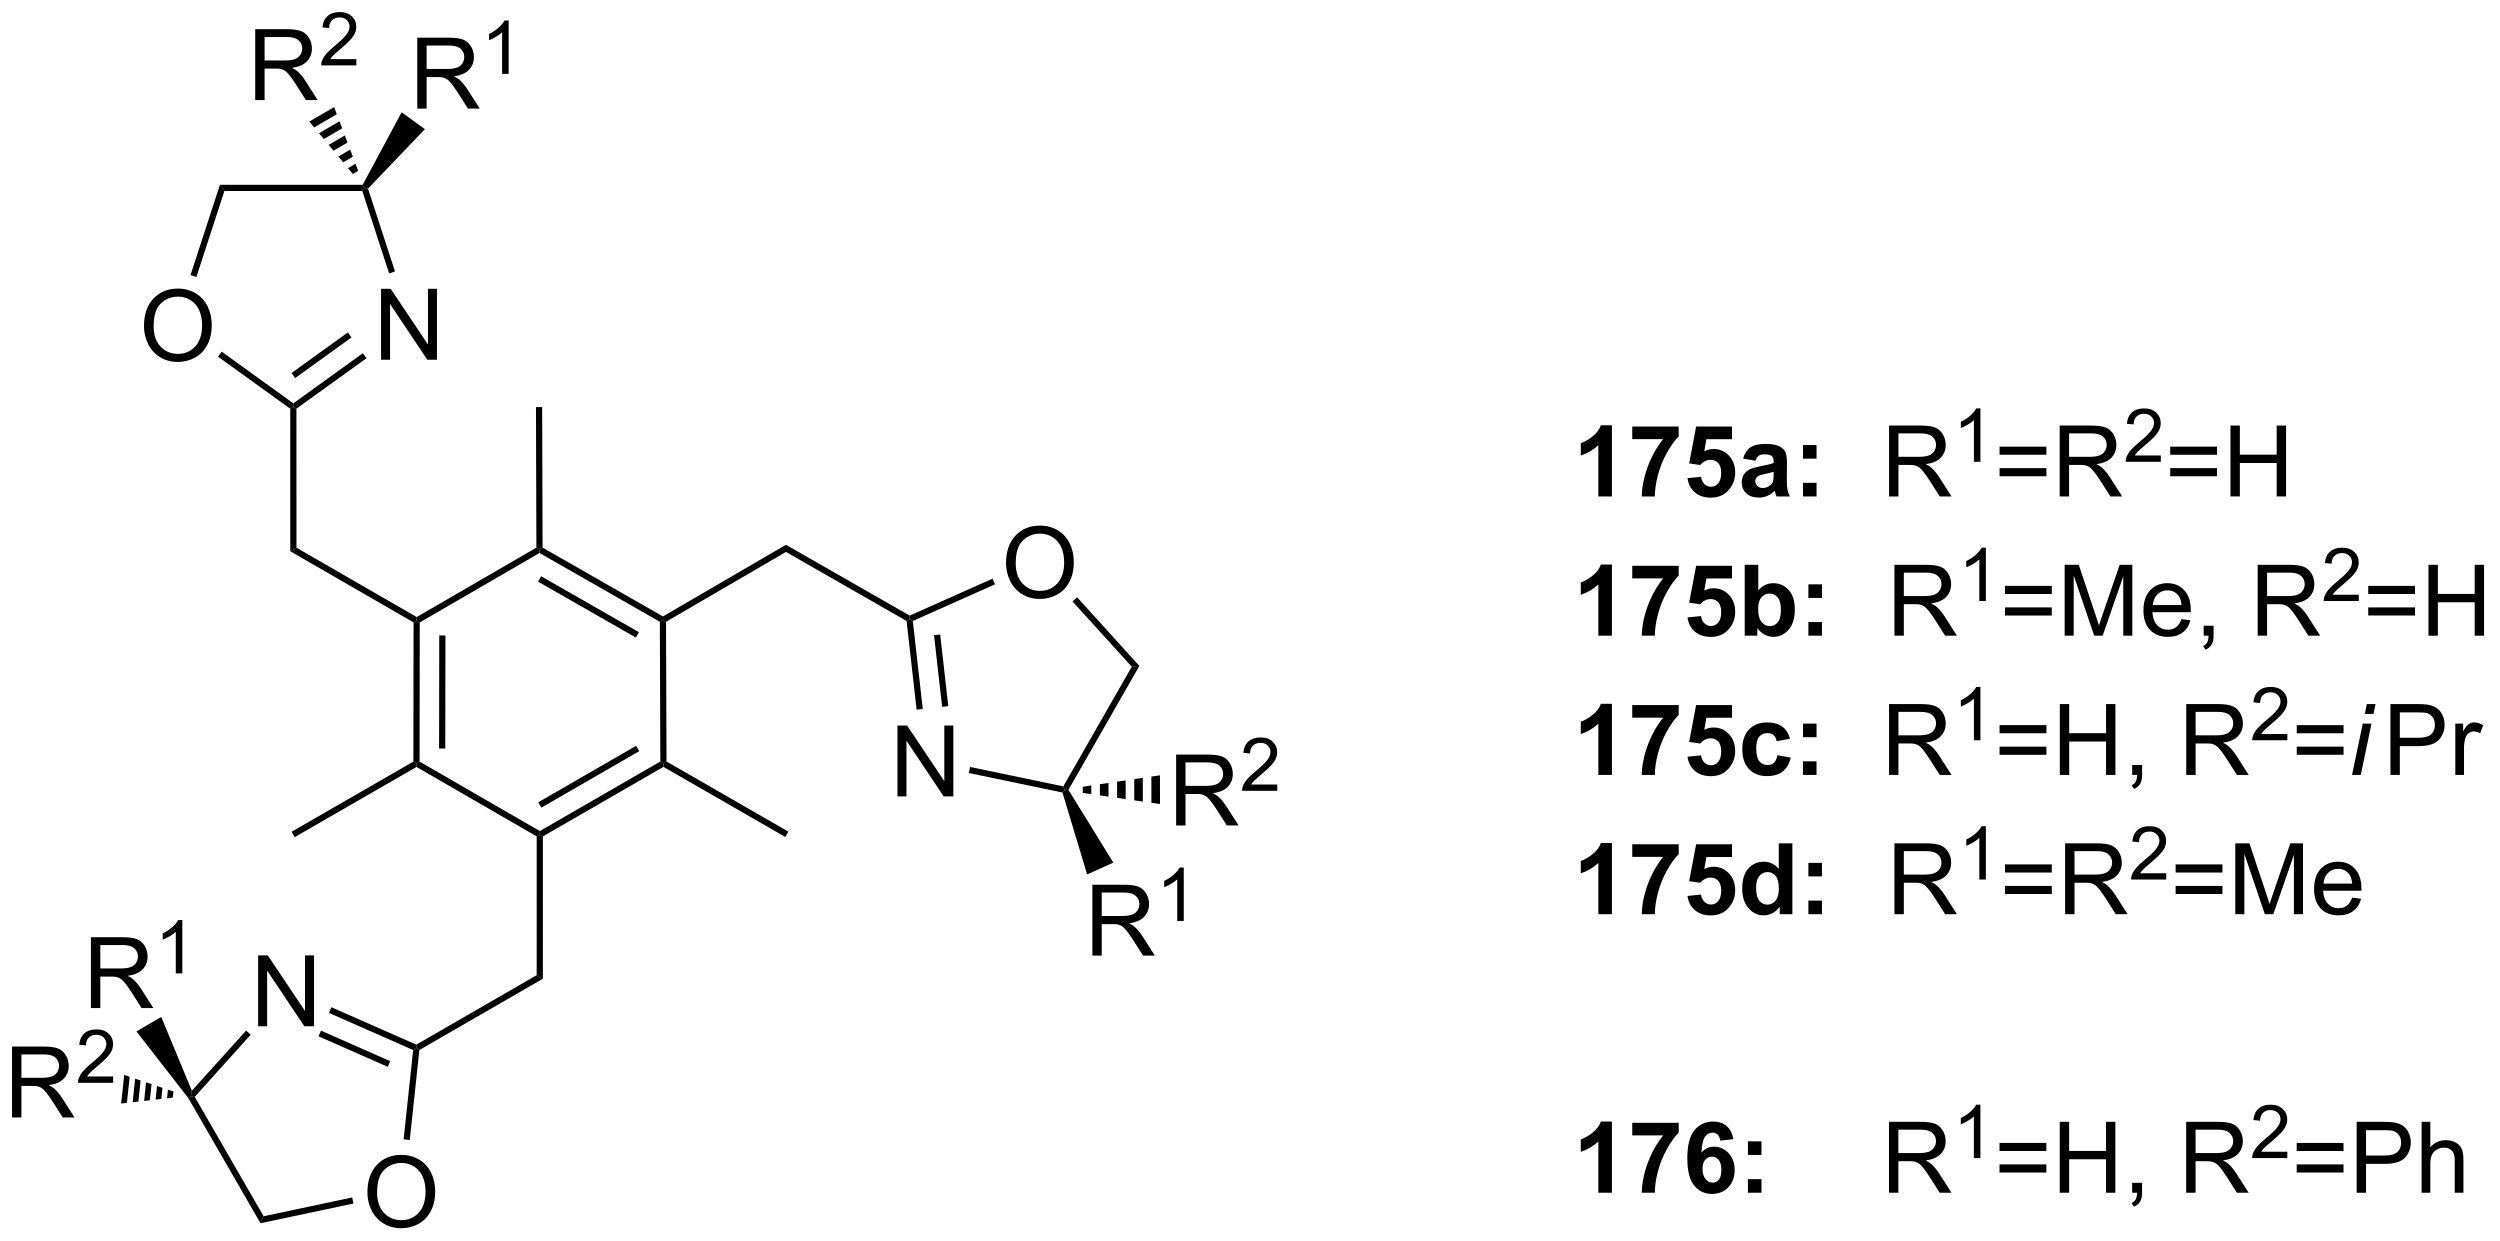 <?xml version="1.0" encoding="UTF-8"?>
<!DOCTYPE svg PUBLIC '-//W3C//DTD SVG 1.0//EN'
          'http://www.w3.org/TR/2001/REC-SVG-20010904/DTD/svg10.dtd'>
<svg stroke-dasharray="none" shape-rendering="auto" xmlns="http://www.w3.org/2000/svg" font-family="'Dialog'" text-rendering="auto" width="554" fill-opacity="1" color-interpolation="auto" color-rendering="auto" preserveAspectRatio="xMidYMid meet" font-size="12px" viewBox="0 0 554 275" fill="black" xmlns:xlink="http://www.w3.org/1999/xlink" stroke="black" image-rendering="auto" stroke-miterlimit="10" stroke-linecap="square" stroke-linejoin="miter" font-style="normal" stroke-width="1" height="275" stroke-dashoffset="0" font-weight="normal" stroke-opacity="1"
><!--Generated by the Batik Graphics2D SVG Generator--><defs id="genericDefs"
  /><g
  ><defs id="defs1"
    ><clipPath clipPathUnits="userSpaceOnUse" id="clipPath1"
      ><path d="M2.201 2.81 L209.622 2.81 L209.622 105.873 L2.201 105.873 L2.201 2.81 Z"
      /></clipPath
      ><clipPath clipPathUnits="userSpaceOnUse" id="clipPath2"
      ><path d="M20.495 20.823 L20.495 121.02 L222.149 121.02 L222.149 20.823 Z"
      /></clipPath
    ></defs
    ><g transform="scale(2.667,2.667) translate(-2.201,-2.81) matrix(1.029,0,0,1.029,-18.88,-18.608)"
    ><path d="M51.257 49.863 L51.257 44.137 L52.036 44.137 L55.044 48.632 L55.044 44.137 L55.77 44.137 L55.77 49.863 L54.992 49.863 L51.984 45.363 L51.984 49.863 L51.257 49.863 Z" stroke="none" clip-path="url(#clipPath2)"
    /></g
    ><g transform="matrix(2.743,0,0,2.743,-56.218,-57.115)"
    ><path d="M32.127 47.174 Q32.127 45.747 32.892 44.943 Q33.658 44.135 34.869 44.135 Q35.661 44.135 36.296 44.515 Q36.934 44.893 37.267 45.57 Q37.603 46.247 37.603 47.106 Q37.603 47.979 37.252 48.666 Q36.9 49.354 36.254 49.708 Q35.611 50.062 34.864 50.062 Q34.056 50.062 33.419 49.672 Q32.783 49.278 32.455 48.604 Q32.127 47.927 32.127 47.174 ZM32.908 47.185 Q32.908 48.221 33.463 48.818 Q34.02 49.411 34.861 49.411 Q35.715 49.411 36.267 48.81 Q36.822 48.208 36.822 47.104 Q36.822 46.403 36.585 45.883 Q36.348 45.362 35.892 45.075 Q35.439 44.786 34.872 44.786 Q34.067 44.786 33.486 45.341 Q32.908 45.893 32.908 47.185 Z" stroke="none" clip-path="url(#clipPath2)"
    /></g
    ><g transform="matrix(2.743,0,0,2.743,-56.218,-57.115)"
    ><path d="M92.999 85.161 L92.999 79.435 L93.778 79.435 L96.785 83.93 L96.785 79.435 L97.512 79.435 L97.512 85.161 L96.733 85.161 L93.725 80.661 L93.725 85.161 L92.999 85.161 Z" stroke="none" clip-path="url(#clipPath2)"
    /></g
    ><g transform="matrix(2.743,0,0,2.743,-56.218,-57.115)"
    ><path d="M101.771 66.322 Q101.771 64.895 102.536 64.091 Q103.302 63.283 104.513 63.283 Q105.305 63.283 105.94 63.663 Q106.578 64.041 106.911 64.718 Q107.247 65.395 107.247 66.254 Q107.247 67.127 106.896 67.814 Q106.544 68.502 105.898 68.856 Q105.255 69.21 104.508 69.21 Q103.701 69.21 103.062 68.82 Q102.427 68.426 102.099 67.752 Q101.771 67.075 101.771 66.322 ZM102.552 66.333 Q102.552 67.369 103.107 67.966 Q103.664 68.559 104.505 68.559 Q105.359 68.559 105.911 67.958 Q106.466 67.356 106.466 66.252 Q106.466 65.551 106.229 65.031 Q105.992 64.51 105.536 64.223 Q105.083 63.934 104.516 63.934 Q103.711 63.934 103.13 64.489 Q102.552 65.041 102.552 66.333 Z" stroke="none" clip-path="url(#clipPath2)"
    /></g
    ><g transform="matrix(2.743,0,0,2.743,-56.218,-57.115)"
    ><path d="M41.35 103.732 L41.35 98.005 L42.128 98.005 L45.136 102.5 L45.136 98.005 L45.863 98.005 L45.863 103.732 L45.084 103.732 L42.076 99.232 L42.076 103.732 L41.35 103.732 Z" stroke="none" clip-path="url(#clipPath2)"
    /></g
    ><g transform="matrix(2.743,0,0,2.743,-56.218,-57.115)"
    ><path d="M50.178 117.16 Q50.178 115.733 50.944 114.928 Q51.71 114.121 52.921 114.121 Q53.712 114.121 54.348 114.501 Q54.986 114.879 55.319 115.556 Q55.655 116.233 55.655 117.092 Q55.655 117.965 55.303 118.652 Q54.952 119.34 54.306 119.694 Q53.663 120.048 52.915 120.048 Q52.108 120.048 51.47 119.657 Q50.835 119.264 50.507 118.59 Q50.178 117.912 50.178 117.16 ZM50.96 117.17 Q50.96 118.207 51.514 118.803 Q52.072 119.397 52.913 119.397 Q53.767 119.397 54.319 118.795 Q54.874 118.194 54.874 117.09 Q54.874 116.389 54.637 115.868 Q54.4 115.347 53.944 115.061 Q53.491 114.772 52.923 114.772 Q52.118 114.772 51.538 115.327 Q50.96 115.879 50.96 117.17 Z" stroke="none" clip-path="url(#clipPath2)"
    /></g
    ><g transform="matrix(2.743,0,0,2.743,-56.218,-57.115)"
    ><path d="M54.204 29.594 L54.204 23.867 L56.743 23.867 Q57.509 23.867 57.907 24.021 Q58.306 24.174 58.543 24.565 Q58.782 24.956 58.782 25.43 Q58.782 26.039 58.387 26.458 Q57.993 26.875 57.168 26.987 Q57.47 27.133 57.626 27.273 Q57.957 27.578 58.254 28.034 L59.251 29.594 L58.298 29.594 L57.54 28.401 Q57.207 27.886 56.991 27.612 Q56.777 27.339 56.608 27.229 Q56.439 27.12 56.262 27.078 Q56.134 27.049 55.84 27.049 L54.962 27.049 L54.962 29.594 L54.204 29.594 ZM54.962 26.393 L56.59 26.393 Q57.111 26.393 57.402 26.287 Q57.697 26.18 57.848 25.943 Q58.001 25.706 58.001 25.43 Q58.001 25.023 57.704 24.763 Q57.41 24.5 56.775 24.5 L54.962 24.5 L54.962 26.393 Z" stroke="none" clip-path="url(#clipPath2)"
    /></g
    ><g transform="matrix(2.743,0,0,2.743,-56.218,-57.115)"
    ><path d="M61.588 26.794 L61.06 26.794 L61.06 23.433 Q60.869 23.614 60.56 23.796 Q60.252 23.977 60.006 24.069 L60.006 23.559 Q60.447 23.35 60.777 23.055 Q61.109 22.759 61.248 22.481 L61.588 22.481 L61.588 26.794 Z" stroke="none" clip-path="url(#clipPath2)"
    /></g
    ><g transform="matrix(2.743,0,0,2.743,-56.218,-57.115)"
    ><path d="M41.114 28.907 L41.114 23.181 L43.654 23.181 Q44.419 23.181 44.818 23.334 Q45.216 23.488 45.453 23.879 Q45.693 24.269 45.693 24.743 Q45.693 25.353 45.297 25.772 Q44.904 26.189 44.078 26.301 Q44.38 26.447 44.536 26.587 Q44.867 26.892 45.164 27.348 L46.161 28.907 L45.208 28.907 L44.45 27.715 Q44.117 27.199 43.901 26.926 Q43.687 26.652 43.518 26.543 Q43.349 26.433 43.172 26.392 Q43.044 26.363 42.75 26.363 L41.872 26.363 L41.872 28.907 L41.114 28.907 ZM41.872 25.707 L43.5 25.707 Q44.021 25.707 44.312 25.6 Q44.607 25.493 44.758 25.256 Q44.911 25.019 44.911 24.743 Q44.911 24.337 44.614 24.077 Q44.32 23.814 43.685 23.814 L41.872 23.814 L41.872 25.707 Z" stroke="none" clip-path="url(#clipPath2)"
    /></g
    ><g transform="matrix(2.743,0,0,2.743,-56.218,-57.115)"
    ><path d="M49.283 25.6 L49.283 26.107 L46.443 26.107 Q46.437 25.916 46.506 25.74 Q46.613 25.451 46.851 25.17 Q47.092 24.889 47.543 24.52 Q48.242 23.945 48.488 23.609 Q48.734 23.273 48.734 22.975 Q48.734 22.662 48.51 22.447 Q48.287 22.23 47.926 22.23 Q47.545 22.23 47.316 22.459 Q47.088 22.688 47.086 23.092 L46.543 23.037 Q46.599 22.43 46.963 22.113 Q47.326 21.795 47.937 21.795 Q48.556 21.795 48.916 22.139 Q49.277 22.48 49.277 22.986 Q49.277 23.244 49.172 23.494 Q49.066 23.742 48.82 24.018 Q48.576 24.293 48.008 24.773 Q47.533 25.172 47.398 25.314 Q47.264 25.457 47.176 25.6 L49.283 25.6 Z" stroke="none" clip-path="url(#clipPath2)"
    /></g
    ><g transform="matrix(2.743,0,0,2.743,-56.218,-57.115)"
    ><path d="M108.745 98.022 L108.745 92.296 L111.284 92.296 Q112.049 92.296 112.448 92.449 Q112.846 92.603 113.083 92.994 Q113.323 93.384 113.323 93.858 Q113.323 94.468 112.927 94.887 Q112.534 95.304 111.708 95.415 Q112.01 95.561 112.167 95.702 Q112.497 96.007 112.794 96.462 L113.792 98.022 L112.838 98.022 L112.081 96.83 Q111.747 96.314 111.531 96.04 Q111.318 95.767 111.148 95.658 Q110.979 95.548 110.802 95.507 Q110.674 95.478 110.38 95.478 L109.502 95.478 L109.502 98.022 L108.745 98.022 ZM109.502 94.822 L111.13 94.822 Q111.651 94.822 111.943 94.715 Q112.237 94.608 112.388 94.371 Q112.542 94.134 112.542 93.858 Q112.542 93.452 112.245 93.192 Q111.95 92.929 111.315 92.929 L109.502 92.929 L109.502 94.822 Z" stroke="none" clip-path="url(#clipPath2)"
    /></g
    ><g transform="matrix(2.743,0,0,2.743,-56.218,-57.115)"
    ><path d="M116.128 95.222 L115.601 95.222 L115.601 91.861 Q115.409 92.043 115.101 92.224 Q114.792 92.406 114.546 92.498 L114.546 91.988 Q114.987 91.779 115.318 91.484 Q115.65 91.187 115.788 90.91 L116.128 90.91 L116.128 95.222 Z" stroke="none" clip-path="url(#clipPath2)"
    /></g
    ><g transform="matrix(2.743,0,0,2.743,-56.218,-57.115)"
    ><path d="M21.468 111.097 L21.468 105.37 L24.007 105.37 Q24.772 105.37 25.171 105.524 Q25.569 105.677 25.806 106.068 Q26.046 106.459 26.046 106.933 Q26.046 107.542 25.65 107.961 Q25.257 108.378 24.431 108.49 Q24.733 108.636 24.89 108.776 Q25.22 109.081 25.517 109.537 L26.515 111.097 L25.561 111.097 L24.803 109.904 Q24.47 109.388 24.254 109.115 Q24.041 108.841 23.871 108.732 Q23.702 108.623 23.525 108.581 Q23.397 108.552 23.103 108.552 L22.225 108.552 L22.225 111.097 L21.468 111.097 ZM22.225 107.896 L23.853 107.896 Q24.374 107.896 24.666 107.789 Q24.96 107.683 25.111 107.446 Q25.265 107.209 25.265 106.933 Q25.265 106.526 24.968 106.266 Q24.673 106.003 24.038 106.003 L22.225 106.003 L22.225 107.896 Z" stroke="none" clip-path="url(#clipPath2)"
    /></g
    ><g transform="matrix(2.743,0,0,2.743,-56.218,-57.115)"
    ><path d="M29.636 107.789 L29.636 108.297 L26.796 108.297 Q26.791 108.105 26.859 107.93 Q26.966 107.64 27.204 107.359 Q27.445 107.078 27.896 106.709 Q28.595 106.135 28.841 105.799 Q29.087 105.463 29.087 105.164 Q29.087 104.851 28.863 104.636 Q28.64 104.42 28.279 104.42 Q27.898 104.42 27.669 104.648 Q27.441 104.877 27.439 105.281 L26.896 105.226 Q26.953 104.619 27.316 104.303 Q27.679 103.984 28.291 103.984 Q28.91 103.984 29.269 104.328 Q29.63 104.67 29.63 105.176 Q29.63 105.433 29.525 105.683 Q29.419 105.931 29.173 106.207 Q28.929 106.482 28.361 106.963 Q27.886 107.361 27.751 107.504 Q27.617 107.646 27.529 107.789 L29.636 107.789 Z" stroke="none" clip-path="url(#clipPath2)"
    /></g
    ><g transform="matrix(2.743,0,0,2.743,-56.218,-57.115)"
    ><path d="M115.512 87.51 L115.512 81.784 L118.051 81.784 Q118.817 81.784 119.215 81.937 Q119.614 82.091 119.85 82.482 Q120.09 82.872 120.09 83.346 Q120.09 83.956 119.694 84.375 Q119.301 84.791 118.475 84.903 Q118.778 85.049 118.934 85.19 Q119.264 85.495 119.561 85.95 L120.559 87.51 L119.606 87.51 L118.848 86.318 Q118.514 85.802 118.298 85.528 Q118.085 85.255 117.916 85.146 Q117.746 85.036 117.569 84.995 Q117.442 84.966 117.147 84.966 L116.27 84.966 L116.27 87.51 L115.512 87.51 ZM116.27 84.31 L117.897 84.31 Q118.418 84.31 118.71 84.203 Q119.004 84.096 119.155 83.859 Q119.309 83.622 119.309 83.346 Q119.309 82.94 119.012 82.68 Q118.718 82.416 118.082 82.416 L116.27 82.416 L116.27 84.31 Z" stroke="none" clip-path="url(#clipPath2)"
    /></g
    ><g transform="matrix(2.743,0,0,2.743,-56.218,-57.115)"
    ><path d="M123.681 84.203 L123.681 84.71 L120.841 84.71 Q120.835 84.519 120.903 84.343 Q121.011 84.054 121.249 83.773 Q121.489 83.492 121.94 83.122 Q122.64 82.548 122.886 82.212 Q123.132 81.876 123.132 81.578 Q123.132 81.265 122.907 81.05 Q122.684 80.833 122.323 80.833 Q121.942 80.833 121.714 81.062 Q121.485 81.29 121.483 81.695 L120.94 81.64 Q120.997 81.033 121.36 80.716 Q121.724 80.398 122.335 80.398 Q122.954 80.398 123.313 80.742 Q123.675 81.083 123.675 81.589 Q123.675 81.847 123.569 82.097 Q123.464 82.345 123.218 82.621 Q122.974 82.896 122.405 83.376 Q121.931 83.775 121.796 83.917 Q121.661 84.06 121.573 84.203 L123.681 84.203 Z" stroke="none" clip-path="url(#clipPath2)"
    /></g
    ><g transform="matrix(2.743,0,0,2.743,-56.218,-57.115)"
    ><path d="M27.84 102.263 L27.84 96.536 L30.379 96.536 Q31.145 96.536 31.543 96.69 Q31.942 96.843 32.179 97.234 Q32.418 97.625 32.418 98.099 Q32.418 98.708 32.023 99.127 Q31.629 99.544 30.804 99.656 Q31.106 99.802 31.262 99.942 Q31.593 100.247 31.89 100.703 L32.887 102.263 L31.934 102.263 L31.176 101.07 Q30.843 100.554 30.627 100.281 Q30.413 100.007 30.244 99.898 Q30.075 99.789 29.898 99.747 Q29.77 99.718 29.476 99.718 L28.598 99.718 L28.598 102.263 L27.84 102.263 ZM28.598 99.062 L30.226 99.062 Q30.747 99.062 31.038 98.955 Q31.332 98.849 31.483 98.612 Q31.637 98.375 31.637 98.099 Q31.637 97.692 31.34 97.432 Q31.046 97.169 30.41 97.169 L28.598 97.169 L28.598 99.062 Z" stroke="none" clip-path="url(#clipPath2)"
    /></g
    ><g transform="matrix(2.743,0,0,2.743,-56.218,-57.115)"
    ><path d="M35.224 99.463 L34.696 99.463 L34.696 96.101 Q34.505 96.283 34.196 96.465 Q33.888 96.646 33.642 96.738 L33.642 96.228 Q34.083 96.019 34.413 95.724 Q34.745 95.427 34.884 95.15 L35.224 95.15 L35.224 99.463 Z" stroke="none" clip-path="url(#clipPath2)"
    /></g
    ><g transform="matrix(2.743,0,0,2.743,-56.218,-57.115)"
    ><path d="M150.718 60.928 L149.622 60.928 L149.622 56.79 Q149.02 57.353 148.202 57.623 L148.202 56.626 Q148.632 56.486 149.135 56.095 Q149.64 55.702 149.827 55.178 L150.718 55.178 L150.718 60.928 ZM152.36 56.298 L152.36 55.28 L156.113 55.28 L156.113 56.077 Q155.649 56.532 155.167 57.389 Q154.688 58.243 154.435 59.207 Q154.183 60.17 154.188 60.928 L153.128 60.928 Q153.157 59.741 153.618 58.506 Q154.081 57.272 154.855 56.298 L152.36 56.298 ZM156.825 59.454 L157.918 59.342 Q157.965 59.712 158.195 59.931 Q158.426 60.147 158.726 60.147 Q159.07 60.147 159.306 59.868 Q159.546 59.587 159.546 59.025 Q159.546 58.498 159.309 58.236 Q159.075 57.97 158.695 57.97 Q158.223 57.97 157.848 58.389 L156.958 58.259 L157.52 55.28 L160.421 55.28 L160.421 56.306 L158.351 56.306 L158.179 57.28 Q158.546 57.095 158.929 57.095 Q159.661 57.095 160.168 57.626 Q160.676 58.157 160.676 59.006 Q160.676 59.712 160.265 60.267 Q159.708 61.027 158.715 61.027 Q157.921 61.027 157.421 60.6 Q156.921 60.173 156.825 59.454 ZM162.313 58.045 L161.316 57.866 Q161.485 57.264 161.894 56.975 Q162.305 56.686 163.113 56.686 Q163.847 56.686 164.206 56.861 Q164.566 57.032 164.711 57.301 Q164.86 57.569 164.86 58.282 L164.847 59.564 Q164.847 60.111 164.899 60.371 Q164.954 60.631 165.097 60.928 L164.011 60.928 Q163.969 60.819 163.907 60.603 Q163.878 60.506 163.868 60.475 Q163.586 60.748 163.266 60.886 Q162.946 61.022 162.581 61.022 Q161.941 61.022 161.571 60.676 Q161.204 60.327 161.204 59.795 Q161.204 59.444 161.37 59.168 Q161.54 58.892 161.842 58.746 Q162.144 58.6 162.714 58.491 Q163.485 58.345 163.782 58.22 L163.782 58.111 Q163.782 57.795 163.625 57.66 Q163.469 57.525 163.034 57.525 Q162.743 57.525 162.579 57.642 Q162.415 57.756 162.313 58.045 ZM163.782 58.936 Q163.571 59.006 163.113 59.105 Q162.657 59.202 162.516 59.295 Q162.3 59.446 162.3 59.681 Q162.3 59.913 162.472 60.082 Q162.644 60.248 162.909 60.248 Q163.206 60.248 163.477 60.053 Q163.675 59.905 163.738 59.689 Q163.782 59.548 163.782 59.155 L163.782 58.936 ZM166.153 57.876 L166.153 56.78 L167.249 56.78 L167.249 57.876 L166.153 57.876 ZM166.153 60.928 L166.153 59.829 L167.249 59.829 L167.249 60.928 L166.153 60.928 Z" stroke="none" clip-path="url(#clipPath2)"
    /></g
    ><g transform="matrix(2.743,0,0,2.743,-56.218,-57.115)"
    ><path d="M173.106 60.928 L173.106 55.202 L175.645 55.202 Q176.411 55.202 176.809 55.355 Q177.208 55.509 177.445 55.9 Q177.684 56.29 177.684 56.764 Q177.684 57.373 177.288 57.793 Q176.895 58.209 176.07 58.321 Q176.372 58.467 176.528 58.608 Q176.859 58.913 177.155 59.368 L178.153 60.928 L177.2 60.928 L176.442 59.736 Q176.109 59.22 175.893 58.946 Q175.679 58.673 175.51 58.564 Q175.34 58.454 175.163 58.413 Q175.036 58.384 174.741 58.384 L173.864 58.384 L173.864 60.928 L173.106 60.928 ZM173.864 57.728 L175.491 57.728 Q176.012 57.728 176.304 57.621 Q176.598 57.514 176.749 57.277 Q176.903 57.04 176.903 56.764 Q176.903 56.358 176.606 56.097 Q176.312 55.834 175.676 55.834 L173.864 55.834 L173.864 57.728 Z" stroke="none" clip-path="url(#clipPath2)"
    /></g
    ><g transform="matrix(2.743,0,0,2.743,-56.218,-57.115)"
    ><path d="M180.489 58.128 L179.962 58.128 L179.962 54.767 Q179.771 54.949 179.462 55.13 Q179.154 55.312 178.907 55.404 L178.907 54.894 Q179.349 54.685 179.679 54.39 Q180.011 54.093 180.15 53.816 L180.489 53.816 L180.489 58.128 Z" stroke="none" clip-path="url(#clipPath2)"
    /></g
    ><g transform="matrix(2.743,0,0,2.743,-56.218,-57.115)"
    ><path d="M185.817 57.561 L182.035 57.561 L182.035 56.905 L185.817 56.905 L185.817 57.561 ZM185.817 59.298 L182.035 59.298 L182.035 58.642 L185.817 58.642 L185.817 59.298 ZM186.892 60.928 L186.892 55.202 L189.431 55.202 Q190.197 55.202 190.595 55.355 Q190.994 55.509 191.231 55.9 Q191.47 56.29 191.47 56.764 Q191.47 57.373 191.075 57.793 Q190.681 58.209 189.856 58.321 Q190.158 58.467 190.314 58.608 Q190.645 58.913 190.942 59.368 L191.939 60.928 L190.986 60.928 L190.228 59.736 Q189.895 59.22 189.679 58.946 Q189.465 58.673 189.296 58.564 Q189.127 58.454 188.95 58.413 Q188.822 58.384 188.528 58.384 L187.65 58.384 L187.65 60.928 L186.892 60.928 ZM187.65 57.728 L189.278 57.728 Q189.798 57.728 190.09 57.621 Q190.384 57.514 190.535 57.277 Q190.689 57.04 190.689 56.764 Q190.689 56.358 190.392 56.097 Q190.098 55.834 189.463 55.834 L187.65 55.834 L187.65 57.728 Z" stroke="none" clip-path="url(#clipPath2)"
    /></g
    ><g transform="matrix(2.743,0,0,2.743,-56.218,-57.115)"
    ><path d="M195.061 57.62 L195.061 58.128 L192.221 58.128 Q192.215 57.937 192.283 57.761 Q192.391 57.472 192.629 57.191 Q192.869 56.91 193.321 56.54 Q194.02 55.966 194.266 55.63 Q194.512 55.294 194.512 54.995 Q194.512 54.683 194.287 54.468 Q194.065 54.251 193.703 54.251 Q193.322 54.251 193.094 54.48 Q192.865 54.708 192.863 55.113 L192.321 55.058 Q192.377 54.45 192.74 54.134 Q193.104 53.816 193.715 53.816 Q194.334 53.816 194.694 54.16 Q195.055 54.501 195.055 55.007 Q195.055 55.265 194.95 55.515 Q194.844 55.763 194.598 56.038 Q194.354 56.314 193.785 56.794 Q193.311 57.193 193.176 57.335 Q193.041 57.478 192.953 57.62 L195.061 57.62 Z" stroke="none" clip-path="url(#clipPath2)"
    /></g
    ><g transform="matrix(2.743,0,0,2.743,-56.218,-57.115)"
    ><path d="M199.603 57.561 L195.821 57.561 L195.821 56.905 L199.603 56.905 L199.603 57.561 ZM199.603 59.298 L195.821 59.298 L195.821 58.642 L199.603 58.642 L199.603 59.298 ZM200.689 60.928 L200.689 55.202 L201.446 55.202 L201.446 57.553 L204.423 57.553 L204.423 55.202 L205.181 55.202 L205.181 60.928 L204.423 60.928 L204.423 58.228 L201.446 58.228 L201.446 60.928 L200.689 60.928 Z" stroke="none" clip-path="url(#clipPath2)"
    /></g
    ><g transform="matrix(2.743,0,0,2.743,-56.218,-57.115)"
    ><path d="M150.718 72.178 L149.622 72.178 L149.622 68.04 Q149.02 68.603 148.202 68.874 L148.202 67.876 Q148.632 67.736 149.135 67.345 Q149.64 66.952 149.827 66.428 L150.718 66.428 L150.718 72.178 ZM152.36 67.548 L152.36 66.53 L156.113 66.53 L156.113 67.327 Q155.649 67.782 155.167 68.639 Q154.688 69.493 154.435 70.457 Q154.183 71.42 154.188 72.178 L153.128 72.178 Q153.157 70.991 153.618 69.756 Q154.081 68.522 154.855 67.548 L152.36 67.548 ZM156.825 70.704 L157.918 70.592 Q157.965 70.962 158.195 71.181 Q158.426 71.397 158.726 71.397 Q159.07 71.397 159.306 71.118 Q159.546 70.837 159.546 70.275 Q159.546 69.749 159.309 69.486 Q159.075 69.22 158.695 69.22 Q158.223 69.22 157.848 69.639 L156.958 69.509 L157.52 66.53 L160.421 66.53 L160.421 67.556 L158.351 67.556 L158.179 68.53 Q158.546 68.345 158.929 68.345 Q159.661 68.345 160.168 68.876 Q160.676 69.407 160.676 70.256 Q160.676 70.962 160.265 71.517 Q159.708 72.277 158.715 72.277 Q157.921 72.277 157.421 71.85 Q156.921 71.423 156.825 70.704 ZM161.446 72.178 L161.446 66.452 L162.542 66.452 L162.542 68.514 Q163.05 67.936 163.745 67.936 Q164.503 67.936 164.998 68.486 Q165.495 69.032 165.495 70.061 Q165.495 71.124 164.99 71.699 Q164.485 72.272 163.761 72.272 Q163.407 72.272 163.06 72.095 Q162.714 71.915 162.464 71.569 L162.464 72.178 L161.446 72.178 ZM162.534 70.014 Q162.534 70.657 162.738 70.967 Q163.024 71.405 163.495 71.405 Q163.86 71.405 164.115 71.095 Q164.37 70.782 164.37 70.116 Q164.37 69.405 164.113 69.09 Q163.855 68.775 163.454 68.775 Q163.058 68.775 162.795 69.082 Q162.534 69.389 162.534 70.014 ZM166.59 69.126 L166.59 68.03 L167.687 68.03 L167.687 69.126 L166.59 69.126 ZM166.59 72.178 L166.59 71.079 L167.687 71.079 L167.687 72.178 L166.59 72.178 Z" stroke="none" clip-path="url(#clipPath2)"
    /></g
    ><g transform="matrix(2.743,0,0,2.743,-56.218,-57.115)"
    ><path d="M173.543 72.178 L173.543 66.452 L176.083 66.452 Q176.848 66.452 177.247 66.605 Q177.645 66.759 177.882 67.15 Q178.122 67.54 178.122 68.014 Q178.122 68.624 177.726 69.043 Q177.333 69.459 176.507 69.571 Q176.809 69.717 176.965 69.858 Q177.296 70.163 177.593 70.618 L178.59 72.178 L177.637 72.178 L176.88 70.986 Q176.546 70.47 176.33 70.196 Q176.116 69.923 175.947 69.814 Q175.778 69.704 175.601 69.663 Q175.473 69.634 175.179 69.634 L174.301 69.634 L174.301 72.178 L173.543 72.178 ZM174.301 68.978 L175.929 68.978 Q176.45 68.978 176.741 68.871 Q177.036 68.764 177.187 68.527 Q177.34 68.29 177.34 68.014 Q177.34 67.608 177.043 67.347 Q176.749 67.084 176.114 67.084 L174.301 67.084 L174.301 68.978 Z" stroke="none" clip-path="url(#clipPath2)"
    /></g
    ><g transform="matrix(2.743,0,0,2.743,-56.218,-57.115)"
    ><path d="M180.927 69.378 L180.4 69.378 L180.4 66.017 Q180.208 66.198 179.9 66.38 Q179.591 66.562 179.345 66.654 L179.345 66.144 Q179.786 65.935 180.116 65.64 Q180.448 65.343 180.587 65.066 L180.927 65.066 L180.927 69.378 Z" stroke="none" clip-path="url(#clipPath2)"
    /></g
    ><g transform="matrix(2.743,0,0,2.743,-56.218,-57.115)"
    ><path d="M186.254 68.811 L182.473 68.811 L182.473 68.155 L186.254 68.155 L186.254 68.811 ZM186.254 70.548 L182.473 70.548 L182.473 69.892 L186.254 69.892 L186.254 70.548 ZM187.293 72.178 L187.293 66.452 L188.434 66.452 L189.791 70.506 Q189.978 71.071 190.064 71.353 Q190.16 71.04 190.369 70.436 L191.738 66.452 L192.759 66.452 L192.759 72.178 L192.028 72.178 L192.028 67.384 L190.363 72.178 L189.681 72.178 L188.025 67.303 L188.025 72.178 L187.293 72.178 ZM196.731 70.842 L197.457 70.931 Q197.285 71.569 196.819 71.92 Q196.356 72.272 195.634 72.272 Q194.723 72.272 194.189 71.712 Q193.658 71.15 193.658 70.139 Q193.658 69.092 194.197 68.514 Q194.736 67.936 195.595 67.936 Q196.426 67.936 196.952 68.504 Q197.481 69.069 197.481 70.095 Q197.481 70.157 197.478 70.282 L194.384 70.282 Q194.423 70.967 194.77 71.332 Q195.119 71.694 195.637 71.694 Q196.025 71.694 196.298 71.491 Q196.572 71.288 196.731 70.842 ZM194.423 69.704 L196.738 69.704 Q196.692 69.181 196.473 68.92 Q196.137 68.514 195.603 68.514 Q195.119 68.514 194.788 68.84 Q194.457 69.163 194.423 69.704 ZM198.524 72.178 L198.524 71.376 L199.326 71.376 L199.326 72.178 Q199.326 72.621 199.169 72.892 Q199.013 73.163 198.672 73.311 L198.477 73.011 Q198.701 72.913 198.805 72.722 Q198.912 72.535 198.922 72.178 L198.524 72.178 ZM202.888 72.178 L202.888 66.452 L205.427 66.452 Q206.193 66.452 206.591 66.605 Q206.99 66.759 207.227 67.15 Q207.466 67.54 207.466 68.014 Q207.466 68.624 207.071 69.043 Q206.677 69.459 205.852 69.571 Q206.154 69.717 206.31 69.858 Q206.641 70.163 206.938 70.618 L207.935 72.178 L206.982 72.178 L206.224 70.986 Q205.891 70.47 205.675 70.196 Q205.461 69.923 205.292 69.814 Q205.123 69.704 204.946 69.663 Q204.818 69.634 204.524 69.634 L203.646 69.634 L203.646 72.178 L202.888 72.178 ZM203.646 68.978 L205.274 68.978 Q205.794 68.978 206.086 68.871 Q206.381 68.764 206.531 68.527 Q206.685 68.29 206.685 68.014 Q206.685 67.608 206.388 67.347 Q206.094 67.084 205.459 67.084 L203.646 67.084 L203.646 68.978 Z" stroke="none" clip-path="url(#clipPath2)"
    /></g
    ><g transform="matrix(2.743,0,0,2.743,-56.218,-57.115)"
    ><path d="M211.057 68.87 L211.057 69.378 L208.217 69.378 Q208.211 69.187 208.28 69.011 Q208.387 68.722 208.625 68.441 Q208.865 68.159 209.317 67.79 Q210.016 67.216 210.262 66.88 Q210.508 66.544 210.508 66.245 Q210.508 65.933 210.283 65.718 Q210.061 65.501 209.7 65.501 Q209.319 65.501 209.09 65.73 Q208.862 65.958 208.86 66.363 L208.317 66.308 Q208.373 65.701 208.737 65.384 Q209.1 65.066 209.711 65.066 Q210.33 65.066 210.69 65.409 Q211.051 65.751 211.051 66.257 Q211.051 66.515 210.946 66.765 Q210.84 67.013 210.594 67.288 Q210.35 67.564 209.781 68.044 Q209.307 68.443 209.172 68.585 Q209.037 68.728 208.95 68.87 L211.057 68.87 Z" stroke="none" clip-path="url(#clipPath2)"
    /></g
    ><g transform="matrix(2.743,0,0,2.743,-56.218,-57.115)"
    ><path d="M215.599 68.811 L211.818 68.811 L211.818 68.155 L215.599 68.155 L215.599 68.811 ZM215.599 70.548 L211.818 70.548 L211.818 69.892 L215.599 69.892 L215.599 70.548 ZM216.685 72.178 L216.685 66.452 L217.443 66.452 L217.443 68.803 L220.419 68.803 L220.419 66.452 L221.177 66.452 L221.177 72.178 L220.419 72.178 L220.419 69.478 L217.443 69.478 L217.443 72.178 L216.685 72.178 Z" stroke="none" clip-path="url(#clipPath2)"
    /></g
    ><g transform="matrix(2.743,0,0,2.743,-56.218,-57.115)"
    ><path d="M150.718 83.428 L149.622 83.428 L149.622 79.29 Q149.02 79.853 148.202 80.124 L148.202 79.126 Q148.632 78.986 149.135 78.595 Q149.64 78.202 149.827 77.678 L150.718 77.678 L150.718 83.428 ZM152.36 78.798 L152.36 77.78 L156.113 77.78 L156.113 78.577 Q155.649 79.032 155.167 79.889 Q154.688 80.743 154.435 81.707 Q154.183 82.67 154.188 83.428 L153.128 83.428 Q153.157 82.241 153.618 81.006 Q154.081 79.772 154.855 78.798 L152.36 78.798 ZM156.825 81.954 L157.918 81.842 Q157.965 82.212 158.195 82.431 Q158.426 82.647 158.726 82.647 Q159.07 82.647 159.306 82.368 Q159.546 82.087 159.546 81.525 Q159.546 80.999 159.309 80.736 Q159.075 80.47 158.695 80.47 Q158.223 80.47 157.848 80.889 L156.958 80.759 L157.52 77.78 L160.421 77.78 L160.421 78.806 L158.351 78.806 L158.179 79.78 Q158.546 79.595 158.929 79.595 Q159.661 79.595 160.168 80.126 Q160.676 80.657 160.676 81.506 Q160.676 82.212 160.265 82.767 Q159.708 83.527 158.715 83.527 Q157.921 83.527 157.421 83.1 Q156.921 82.673 156.825 81.954 ZM165.11 80.506 L164.026 80.702 Q163.972 80.376 163.779 80.212 Q163.586 80.048 163.276 80.048 Q162.868 80.048 162.623 80.332 Q162.378 80.616 162.378 81.28 Q162.378 82.017 162.625 82.321 Q162.875 82.626 163.292 82.626 Q163.605 82.626 163.803 82.449 Q164.003 82.272 164.086 81.837 L165.165 82.022 Q164.995 82.764 164.519 83.144 Q164.042 83.522 163.243 83.522 Q162.331 83.522 161.79 82.949 Q161.25 82.374 161.25 81.358 Q161.25 80.329 161.792 79.759 Q162.336 79.186 163.261 79.186 Q164.019 79.186 164.467 79.511 Q164.915 79.837 165.11 80.506 ZM166.153 80.376 L166.153 79.28 L167.249 79.28 L167.249 80.376 L166.153 80.376 ZM166.153 83.428 L166.153 82.329 L167.249 82.329 L167.249 83.428 L166.153 83.428 Z" stroke="none" clip-path="url(#clipPath2)"
    /></g
    ><g transform="matrix(2.743,0,0,2.743,-56.218,-57.115)"
    ><path d="M173.106 83.428 L173.106 77.702 L175.645 77.702 Q176.411 77.702 176.809 77.855 Q177.208 78.009 177.445 78.4 Q177.684 78.79 177.684 79.264 Q177.684 79.874 177.288 80.293 Q176.895 80.709 176.07 80.821 Q176.372 80.967 176.528 81.108 Q176.859 81.413 177.155 81.868 L178.153 83.428 L177.2 83.428 L176.442 82.236 Q176.109 81.72 175.893 81.446 Q175.679 81.173 175.51 81.064 Q175.34 80.954 175.163 80.913 Q175.036 80.884 174.741 80.884 L173.864 80.884 L173.864 83.428 L173.106 83.428 ZM173.864 80.228 L175.491 80.228 Q176.012 80.228 176.304 80.121 Q176.598 80.014 176.749 79.777 Q176.903 79.54 176.903 79.264 Q176.903 78.858 176.606 78.597 Q176.312 78.334 175.676 78.334 L173.864 78.334 L173.864 80.228 Z" stroke="none" clip-path="url(#clipPath2)"
    /></g
    ><g transform="matrix(2.743,0,0,2.743,-56.218,-57.115)"
    ><path d="M180.489 80.628 L179.962 80.628 L179.962 77.267 Q179.771 77.448 179.462 77.63 Q179.154 77.812 178.907 77.904 L178.907 77.394 Q179.349 77.185 179.679 76.89 Q180.011 76.593 180.15 76.316 L180.489 76.316 L180.489 80.628 Z" stroke="none" clip-path="url(#clipPath2)"
    /></g
    ><g transform="matrix(2.743,0,0,2.743,-56.218,-57.115)"
    ><path d="M185.817 80.061 L182.035 80.061 L182.035 79.405 L185.817 79.405 L185.817 80.061 ZM185.817 81.798 L182.035 81.798 L182.035 81.142 L185.817 81.142 L185.817 81.798 ZM186.903 83.428 L186.903 77.702 L187.66 77.702 L187.66 80.053 L190.637 80.053 L190.637 77.702 L191.395 77.702 L191.395 83.428 L190.637 83.428 L190.637 80.728 L187.66 80.728 L187.66 83.428 L186.903 83.428 ZM192.75 83.428 L192.75 82.626 L193.552 82.626 L193.552 83.428 Q193.552 83.871 193.396 84.142 Q193.24 84.413 192.899 84.561 L192.703 84.261 Q192.927 84.163 193.031 83.972 Q193.138 83.785 193.149 83.428 L192.75 83.428 ZM197.115 83.428 L197.115 77.702 L199.654 77.702 Q200.419 77.702 200.818 77.855 Q201.216 78.009 201.453 78.4 Q201.693 78.79 201.693 79.264 Q201.693 79.874 201.297 80.293 Q200.904 80.709 200.078 80.821 Q200.381 80.967 200.537 81.108 Q200.867 81.413 201.164 81.868 L202.162 83.428 L201.209 83.428 L200.451 82.236 Q200.117 81.72 199.901 81.446 Q199.688 81.173 199.518 81.064 Q199.349 80.954 199.172 80.913 Q199.044 80.884 198.75 80.884 L197.873 80.884 L197.873 83.428 L197.115 83.428 ZM197.873 80.228 L199.5 80.228 Q200.021 80.228 200.313 80.121 Q200.607 80.014 200.758 79.777 Q200.912 79.54 200.912 79.264 Q200.912 78.858 200.615 78.597 Q200.321 78.334 199.685 78.334 L197.873 78.334 L197.873 80.228 Z" stroke="none" clip-path="url(#clipPath2)"
    /></g
    ><g transform="matrix(2.743,0,0,2.743,-56.218,-57.115)"
    ><path d="M205.283 80.12 L205.283 80.628 L202.444 80.628 Q202.438 80.437 202.506 80.261 Q202.613 79.972 202.852 79.691 Q203.092 79.409 203.543 79.04 Q204.242 78.466 204.488 78.13 Q204.735 77.794 204.735 77.495 Q204.735 77.183 204.51 76.968 Q204.287 76.751 203.926 76.751 Q203.545 76.751 203.317 76.98 Q203.088 77.208 203.086 77.613 L202.543 77.558 Q202.6 76.951 202.963 76.634 Q203.326 76.316 203.938 76.316 Q204.557 76.316 204.916 76.659 Q205.278 77.001 205.278 77.507 Q205.278 77.765 205.172 78.015 Q205.067 78.263 204.821 78.538 Q204.576 78.814 204.008 79.294 Q203.533 79.693 203.399 79.835 Q203.264 79.978 203.176 80.12 L205.283 80.12 Z" stroke="none" clip-path="url(#clipPath2)"
    /></g
    ><g transform="matrix(2.743,0,0,2.743,-56.218,-57.115)"
    ><path d="M209.825 80.061 L206.044 80.061 L206.044 79.405 L209.825 79.405 L209.825 80.061 ZM209.825 81.798 L206.044 81.798 L206.044 81.142 L209.825 81.142 L209.825 81.798 Z" stroke="none" clip-path="url(#clipPath2)"
    /></g
    ><g transform="matrix(2.743,0,0,2.743,-56.218,-57.115)"
    ><path d="M211.542 78.501 L211.708 77.702 L212.411 77.702 L212.245 78.501 L211.542 78.501 ZM210.51 83.428 L211.377 79.28 L212.083 79.28 L211.216 83.428 L210.51 83.428 Z" stroke="none" clip-path="url(#clipPath2)"
    /></g
    ><g transform="matrix(2.743,0,0,2.743,-56.218,-57.115)"
    ><path d="M213.613 83.428 L213.613 77.702 L215.775 77.702 Q216.345 77.702 216.644 77.756 Q217.066 77.827 217.35 78.025 Q217.637 78.22 217.811 78.577 Q217.986 78.931 217.986 79.358 Q217.986 80.087 217.519 80.595 Q217.056 81.1 215.84 81.1 L214.371 81.1 L214.371 83.428 L213.613 83.428 ZM214.371 80.423 L215.853 80.423 Q216.587 80.423 216.894 80.15 Q217.204 79.876 217.204 79.381 Q217.204 79.022 217.022 78.767 Q216.84 78.509 216.543 78.428 Q216.353 78.376 215.837 78.376 L214.371 78.376 L214.371 80.423 ZM218.853 83.428 L218.853 79.28 L219.486 79.28 L219.486 79.907 Q219.728 79.467 219.931 79.327 Q220.137 79.186 220.384 79.186 Q220.738 79.186 221.105 79.413 L220.863 80.064 Q220.605 79.913 220.348 79.913 Q220.118 79.913 219.934 80.051 Q219.751 80.189 219.673 80.436 Q219.556 80.811 219.556 81.256 L219.556 83.428 L218.853 83.428 Z" stroke="none" clip-path="url(#clipPath2)"
    /></g
    ><g transform="matrix(2.743,0,0,2.743,-56.218,-57.115)"
    ><path d="M150.718 94.678 L149.622 94.678 L149.622 90.54 Q149.02 91.103 148.202 91.374 L148.202 90.376 Q148.632 90.236 149.135 89.845 Q149.64 89.452 149.827 88.928 L150.718 88.928 L150.718 94.678 ZM152.36 90.048 L152.36 89.03 L156.113 89.03 L156.113 89.827 Q155.649 90.282 155.167 91.139 Q154.688 91.993 154.435 92.957 Q154.183 93.92 154.188 94.678 L153.128 94.678 Q153.157 93.491 153.618 92.256 Q154.081 91.022 154.855 90.048 L152.36 90.048 ZM156.825 93.204 L157.918 93.092 Q157.965 93.462 158.195 93.681 Q158.426 93.897 158.726 93.897 Q159.07 93.897 159.306 93.618 Q159.546 93.337 159.546 92.775 Q159.546 92.249 159.309 91.986 Q159.075 91.72 158.695 91.72 Q158.223 91.72 157.848 92.139 L156.958 92.009 L157.52 89.03 L160.421 89.03 L160.421 90.056 L158.351 90.056 L158.179 91.03 Q158.546 90.845 158.929 90.845 Q159.661 90.845 160.168 91.376 Q160.676 91.907 160.676 92.756 Q160.676 93.462 160.265 94.017 Q159.708 94.777 158.715 94.777 Q157.921 94.777 157.421 94.35 Q156.921 93.923 156.825 93.204 ZM165.297 94.678 L164.276 94.678 L164.276 94.069 Q164.024 94.423 163.678 94.597 Q163.331 94.772 162.98 94.772 Q162.266 94.772 161.756 94.196 Q161.245 93.618 161.245 92.587 Q161.245 91.532 161.74 90.986 Q162.238 90.436 162.995 90.436 Q163.691 90.436 164.198 91.014 L164.198 88.952 L165.297 88.952 L165.297 94.678 ZM162.368 92.514 Q162.368 93.178 162.55 93.475 Q162.816 93.905 163.292 93.905 Q163.672 93.905 163.938 93.582 Q164.204 93.259 164.204 92.618 Q164.204 91.905 163.946 91.59 Q163.688 91.275 163.284 91.275 Q162.894 91.275 162.631 91.587 Q162.368 91.897 162.368 92.514 ZM166.59 91.626 L166.59 90.53 L167.687 90.53 L167.687 91.626 L166.59 91.626 ZM166.59 94.678 L166.59 93.579 L167.687 93.579 L167.687 94.678 L166.59 94.678 Z" stroke="none" clip-path="url(#clipPath2)"
    /></g
    ><g transform="matrix(2.743,0,0,2.743,-56.218,-57.115)"
    ><path d="M173.543 94.678 L173.543 88.952 L176.083 88.952 Q176.848 88.952 177.247 89.105 Q177.645 89.259 177.882 89.65 Q178.122 90.04 178.122 90.514 Q178.122 91.124 177.726 91.543 Q177.333 91.959 176.507 92.071 Q176.809 92.217 176.965 92.358 Q177.296 92.663 177.593 93.118 L178.59 94.678 L177.637 94.678 L176.88 93.486 Q176.546 92.97 176.33 92.696 Q176.116 92.423 175.947 92.314 Q175.778 92.204 175.601 92.163 Q175.473 92.134 175.179 92.134 L174.301 92.134 L174.301 94.678 L173.543 94.678 ZM174.301 91.478 L175.929 91.478 Q176.45 91.478 176.741 91.371 Q177.036 91.264 177.187 91.027 Q177.34 90.79 177.34 90.514 Q177.34 90.108 177.043 89.847 Q176.749 89.584 176.114 89.584 L174.301 89.584 L174.301 91.478 Z" stroke="none" clip-path="url(#clipPath2)"
    /></g
    ><g transform="matrix(2.743,0,0,2.743,-56.218,-57.115)"
    ><path d="M180.927 91.878 L180.4 91.878 L180.4 88.517 Q180.208 88.698 179.9 88.88 Q179.591 89.062 179.345 89.154 L179.345 88.644 Q179.786 88.435 180.116 88.14 Q180.448 87.843 180.587 87.566 L180.927 87.566 L180.927 91.878 Z" stroke="none" clip-path="url(#clipPath2)"
    /></g
    ><g transform="matrix(2.743,0,0,2.743,-56.218,-57.115)"
    ><path d="M186.254 91.311 L182.473 91.311 L182.473 90.655 L186.254 90.655 L186.254 91.311 ZM186.254 93.048 L182.473 93.048 L182.473 92.392 L186.254 92.392 L186.254 93.048 ZM187.33 94.678 L187.33 88.952 L189.869 88.952 Q190.634 88.952 191.033 89.105 Q191.431 89.259 191.668 89.65 Q191.908 90.04 191.908 90.514 Q191.908 91.124 191.512 91.543 Q191.119 91.959 190.293 92.071 Q190.595 92.217 190.752 92.358 Q191.082 92.663 191.379 93.118 L192.377 94.678 L191.423 94.678 L190.666 93.486 Q190.332 92.97 190.116 92.696 Q189.903 92.423 189.733 92.314 Q189.564 92.204 189.387 92.163 Q189.259 92.134 188.965 92.134 L188.088 92.134 L188.088 94.678 L187.33 94.678 ZM188.088 91.478 L189.715 91.478 Q190.236 91.478 190.528 91.371 Q190.822 91.264 190.973 91.027 Q191.127 90.79 191.127 90.514 Q191.127 90.108 190.83 89.847 Q190.535 89.584 189.9 89.584 L188.088 89.584 L188.088 91.478 Z" stroke="none" clip-path="url(#clipPath2)"
    /></g
    ><g transform="matrix(2.743,0,0,2.743,-56.218,-57.115)"
    ><path d="M195.498 91.37 L195.498 91.878 L192.658 91.878 Q192.653 91.687 192.721 91.511 Q192.828 91.222 193.067 90.941 Q193.307 90.659 193.758 90.29 Q194.457 89.716 194.703 89.38 Q194.95 89.044 194.95 88.745 Q194.95 88.433 194.725 88.218 Q194.502 88.001 194.141 88.001 Q193.76 88.001 193.531 88.23 Q193.303 88.458 193.301 88.863 L192.758 88.808 Q192.815 88.201 193.178 87.884 Q193.541 87.566 194.153 87.566 Q194.772 87.566 195.131 87.909 Q195.492 88.251 195.492 88.757 Q195.492 89.015 195.387 89.265 Q195.281 89.513 195.035 89.788 Q194.791 90.064 194.223 90.544 Q193.748 90.943 193.613 91.085 Q193.479 91.228 193.391 91.37 L195.498 91.37 Z" stroke="none" clip-path="url(#clipPath2)"
    /></g
    ><g transform="matrix(2.743,0,0,2.743,-56.218,-57.115)"
    ><path d="M200.04 91.311 L196.259 91.311 L196.259 90.655 L200.04 90.655 L200.04 91.311 ZM200.04 93.048 L196.259 93.048 L196.259 92.392 L200.04 92.392 L200.04 93.048 ZM201.079 94.678 L201.079 88.952 L202.22 88.952 L203.577 93.006 Q203.764 93.571 203.85 93.853 Q203.946 93.54 204.155 92.936 L205.525 88.952 L206.546 88.952 L206.546 94.678 L205.814 94.678 L205.814 89.884 L204.15 94.678 L203.467 94.678 L201.811 89.803 L201.811 94.678 L201.079 94.678 ZM210.517 93.342 L211.243 93.431 Q211.071 94.069 210.605 94.42 Q210.142 94.772 209.421 94.772 Q208.509 94.772 207.975 94.212 Q207.444 93.65 207.444 92.639 Q207.444 91.592 207.983 91.014 Q208.522 90.436 209.381 90.436 Q210.212 90.436 210.738 91.004 Q211.267 91.569 211.267 92.595 Q211.267 92.657 211.264 92.782 L208.171 92.782 Q208.209 93.467 208.556 93.832 Q208.905 94.194 209.423 94.194 Q209.811 94.194 210.084 93.991 Q210.358 93.788 210.517 93.342 ZM208.209 92.204 L210.525 92.204 Q210.478 91.681 210.259 91.42 Q209.923 91.014 209.389 91.014 Q208.905 91.014 208.574 91.34 Q208.243 91.663 208.209 92.204 Z" stroke="none" clip-path="url(#clipPath2)"
    /></g
    ><g transform="matrix(2.743,0,0,2.743,-56.218,-57.115)"
    ><path d="M150.718 117.178 L149.622 117.178 L149.622 113.04 Q149.02 113.603 148.202 113.874 L148.202 112.876 Q148.632 112.736 149.135 112.345 Q149.64 111.952 149.827 111.428 L150.718 111.428 L150.718 117.178 ZM152.36 112.548 L152.36 111.53 L156.113 111.53 L156.113 112.327 Q155.649 112.782 155.167 113.639 Q154.688 114.493 154.435 115.457 Q154.183 116.42 154.188 117.178 L153.128 117.178 Q153.157 115.991 153.618 114.756 Q154.081 113.522 154.855 112.548 L152.36 112.548 ZM160.528 112.853 L159.465 112.97 Q159.426 112.642 159.262 112.486 Q159.098 112.329 158.835 112.329 Q158.489 112.329 158.247 112.642 Q158.007 112.954 157.945 113.944 Q158.356 113.459 158.965 113.459 Q159.653 113.459 160.142 113.983 Q160.632 114.506 160.632 115.334 Q160.632 116.212 160.116 116.746 Q159.601 117.277 158.793 117.277 Q157.926 117.277 157.366 116.603 Q156.809 115.928 156.809 114.392 Q156.809 112.819 157.39 112.124 Q157.973 111.428 158.903 111.428 Q159.554 111.428 159.981 111.793 Q160.411 112.157 160.528 112.853 ZM158.038 115.249 Q158.038 115.782 158.283 116.074 Q158.53 116.366 158.848 116.366 Q159.153 116.366 159.356 116.129 Q159.559 115.889 159.559 115.345 Q159.559 114.788 159.34 114.527 Q159.122 114.267 158.793 114.267 Q158.476 114.267 158.257 114.517 Q158.038 114.764 158.038 115.249 ZM161.704 114.126 L161.704 113.03 L162.8 113.03 L162.8 114.126 L161.704 114.126 ZM161.704 117.178 L161.704 116.079 L162.8 116.079 L162.8 117.178 L161.704 117.178 Z" stroke="none" clip-path="url(#clipPath2)"
    /></g
    ><g transform="matrix(2.743,0,0,2.743,-56.218,-57.115)"
    ><path d="M173.102 117.178 L173.102 111.452 L175.641 111.452 Q176.407 111.452 176.805 111.605 Q177.204 111.759 177.441 112.15 Q177.68 112.54 177.68 113.014 Q177.68 113.624 177.284 114.043 Q176.891 114.459 176.066 114.571 Q176.368 114.717 176.524 114.858 Q176.855 115.163 177.152 115.618 L178.149 117.178 L177.196 117.178 L176.438 115.986 Q176.105 115.47 175.889 115.196 Q175.675 114.923 175.506 114.814 Q175.337 114.704 175.159 114.663 Q175.032 114.634 174.738 114.634 L173.86 114.634 L173.86 117.178 L173.102 117.178 ZM173.86 113.978 L175.488 113.978 Q176.008 113.978 176.3 113.871 Q176.594 113.764 176.745 113.527 Q176.899 113.29 176.899 113.014 Q176.899 112.608 176.602 112.347 Q176.308 112.084 175.672 112.084 L173.86 112.084 L173.86 113.978 Z" stroke="none" clip-path="url(#clipPath2)"
    /></g
    ><g transform="matrix(2.743,0,0,2.743,-56.218,-57.115)"
    ><path d="M180.486 114.378 L179.958 114.378 L179.958 111.017 Q179.767 111.198 179.458 111.38 Q179.15 111.562 178.904 111.654 L178.904 111.144 Q179.345 110.935 179.675 110.64 Q180.007 110.343 180.146 110.066 L180.486 110.066 L180.486 114.378 Z" stroke="none" clip-path="url(#clipPath2)"
    /></g
    ><g transform="matrix(2.743,0,0,2.743,-56.218,-57.115)"
    ><path d="M185.813 113.811 L182.031 113.811 L182.031 113.155 L185.813 113.155 L185.813 113.811 ZM185.813 115.548 L182.031 115.548 L182.031 114.892 L185.813 114.892 L185.813 115.548 ZM186.899 117.178 L186.899 111.452 L187.656 111.452 L187.656 113.803 L190.633 113.803 L190.633 111.452 L191.391 111.452 L191.391 117.178 L190.633 117.178 L190.633 114.478 L187.656 114.478 L187.656 117.178 L186.899 117.178 ZM192.746 117.178 L192.746 116.376 L193.548 116.376 L193.548 117.178 Q193.548 117.621 193.392 117.892 Q193.236 118.163 192.895 118.311 L192.7 118.011 Q192.923 117.913 193.028 117.722 Q193.134 117.535 193.145 117.178 L192.746 117.178 ZM197.111 117.178 L197.111 111.452 L199.65 111.452 Q200.416 111.452 200.814 111.605 Q201.213 111.759 201.45 112.15 Q201.689 112.54 201.689 113.014 Q201.689 113.624 201.293 114.043 Q200.9 114.459 200.075 114.571 Q200.377 114.717 200.533 114.858 Q200.863 115.163 201.16 115.618 L202.158 117.178 L201.205 117.178 L200.447 115.986 Q200.113 115.47 199.897 115.196 Q199.684 114.923 199.515 114.814 Q199.345 114.704 199.168 114.663 Q199.041 114.634 198.746 114.634 L197.869 114.634 L197.869 117.178 L197.111 117.178 ZM197.869 113.978 L199.496 113.978 Q200.017 113.978 200.309 113.871 Q200.603 113.764 200.754 113.527 Q200.908 113.29 200.908 113.014 Q200.908 112.608 200.611 112.347 Q200.317 112.084 199.681 112.084 L197.869 112.084 L197.869 113.978 Z" stroke="none" clip-path="url(#clipPath2)"
    /></g
    ><g transform="matrix(2.743,0,0,2.743,-56.218,-57.115)"
    ><path d="M205.28 113.87 L205.28 114.378 L202.44 114.378 Q202.434 114.187 202.502 114.011 Q202.61 113.722 202.848 113.441 Q203.088 113.159 203.539 112.79 Q204.238 112.216 204.485 111.88 Q204.731 111.544 204.731 111.245 Q204.731 110.933 204.506 110.718 Q204.283 110.501 203.922 110.501 Q203.541 110.501 203.313 110.73 Q203.084 110.958 203.082 111.363 L202.539 111.308 Q202.596 110.701 202.959 110.384 Q203.322 110.066 203.934 110.066 Q204.553 110.066 204.912 110.409 Q205.274 110.751 205.274 111.257 Q205.274 111.515 205.168 111.765 Q205.063 112.013 204.817 112.288 Q204.572 112.564 204.004 113.044 Q203.53 113.443 203.395 113.585 Q203.26 113.728 203.172 113.87 L205.28 113.87 Z" stroke="none" clip-path="url(#clipPath2)"
    /></g
    ><g transform="matrix(2.743,0,0,2.743,-56.218,-57.115)"
    ><path d="M209.821 113.811 L206.04 113.811 L206.04 113.155 L209.821 113.155 L209.821 113.811 ZM209.821 115.548 L206.04 115.548 L206.04 114.892 L209.821 114.892 L209.821 115.548 ZM210.884 117.178 L210.884 111.452 L213.045 111.452 Q213.616 111.452 213.915 111.506 Q214.337 111.577 214.621 111.775 Q214.907 111.97 215.082 112.327 Q215.256 112.681 215.256 113.108 Q215.256 113.837 214.79 114.345 Q214.327 114.85 213.111 114.85 L211.642 114.85 L211.642 117.178 L210.884 117.178 ZM211.642 114.173 L213.124 114.173 Q213.858 114.173 214.165 113.9 Q214.475 113.626 214.475 113.131 Q214.475 112.772 214.293 112.517 Q214.111 112.259 213.814 112.178 Q213.624 112.126 213.108 112.126 L211.642 112.126 L211.642 114.173 ZM216.131 117.178 L216.131 111.452 L216.834 111.452 L216.834 113.506 Q217.327 112.936 218.077 112.936 Q218.538 112.936 218.876 113.118 Q219.217 113.298 219.363 113.618 Q219.509 113.939 219.509 114.548 L219.509 117.178 L218.806 117.178 L218.806 114.548 Q218.806 114.022 218.577 113.782 Q218.35 113.54 217.931 113.54 Q217.618 113.54 217.342 113.704 Q217.069 113.866 216.952 114.144 Q216.834 114.42 216.834 114.907 L216.834 117.178 L216.131 117.178 Z" stroke="none" clip-path="url(#clipPath2)"
    /></g
    ><g transform="matrix(2.743,0,0,2.743,-56.218,-57.115)"
    ><path d="M38.262 35.75 L38.625 36.25 L36.361 43.198 L35.886 43.043 Z" stroke="none" clip-path="url(#clipPath2)"
    /></g
    ><g transform="matrix(2.743,0,0,2.743,-56.218,-57.115)"
    ><path d="M52.406 42.752 L51.93 42.906 L49.762 36.25 L49.943 36 L50.226 36.062 Z" stroke="none" clip-path="url(#clipPath2)"
    /></g
    ><g transform="matrix(2.743,0,0,2.743,-56.218,-57.115)"
    ><path d="M44.443 53.841 L44.193 53.714 L44.193 53.405 L49.811 49.356 L50.103 49.761 ZM44.34 51.364 L48.893 48.082 L48.6 47.676 L44.047 50.959 Z" stroke="none" clip-path="url(#clipPath2)"
    /></g
    ><g transform="matrix(2.743,0,0,2.743,-56.218,-57.115)"
    ><path d="M49.796 35.75 L49.943 36 L49.762 36.25 L38.625 36.25 L38.262 35.75 Z" stroke="none" clip-path="url(#clipPath2)"
    /></g
    ><g transform="matrix(2.743,0,0,2.743,-56.218,-57.115)"
    ><path d="M38.11 49.637 L38.403 49.231 L44.193 53.405 L44.193 53.714 L43.943 53.842 Z" stroke="none" clip-path="url(#clipPath2)"
    /></g
    ><g transform="matrix(2.743,0,0,2.743,-56.218,-57.115)"
    ><path d="M53.906 71.105 L54.157 70.961 L54.406 71.105 L54.391 82.35 L54.141 82.494 L53.891 82.349 ZM55.981 72.157 L55.968 81.296 L56.468 81.297 L56.481 72.158 Z" stroke="none" clip-path="url(#clipPath2)"
    /></g
    ><g transform="matrix(2.743,0,0,2.743,-56.218,-57.115)"
    ><path d="M54.14 82.782 L54.141 82.494 L54.391 82.35 L64.105 87.96 L64.104 88.249 L63.854 88.393 Z" stroke="none" clip-path="url(#clipPath2)"
    /></g
    ><g transform="matrix(2.743,0,0,2.743,-56.218,-57.115)"
    ><path d="M64.354 88.393 L64.104 88.249 L64.105 87.96 L73.841 82.343 L74.091 82.487 L74.091 82.776 ZM64.23 86.069 L72.137 81.507 L71.887 81.074 L63.98 85.636 Z" stroke="none" clip-path="url(#clipPath2)"
    /></g
    ><g transform="matrix(2.743,0,0,2.743,-56.218,-57.115)"
    ><path d="M74.341 82.342 L74.091 82.487 L73.841 82.343 L73.802 71.056 L74.051 70.91 L74.302 71.054 Z" stroke="none" clip-path="url(#clipPath2)"
    /></g
    ><g transform="matrix(2.743,0,0,2.743,-56.218,-57.115)"
    ><path d="M74.05 70.622 L74.051 70.91 L73.802 71.056 L64.08 65.496 L64.079 65.207 L64.329 65.062 ZM72.112 71.895 L64.21 67.376 L63.962 67.81 L71.864 72.329 Z" stroke="none" clip-path="url(#clipPath2)"
    /></g
    ><g transform="matrix(2.743,0,0,2.743,-56.218,-57.115)"
    ><path d="M63.829 65.064 L64.079 65.207 L64.08 65.496 L54.406 71.105 L54.157 70.961 L54.156 70.672 Z" stroke="none" clip-path="url(#clipPath2)"
    /></g
    ><g transform="matrix(2.743,0,0,2.743,-56.218,-57.115)"
    ><path d="M54.156 70.672 L54.157 70.961 L53.906 71.105 L43.946 65.358 L44.446 65.069 Z" stroke="none" clip-path="url(#clipPath2)"
    /></g
    ><g transform="matrix(2.743,0,0,2.743,-56.218,-57.115)"
    ><path d="M63.854 88.393 L64.104 88.249 L64.354 88.393 L64.352 99.893 L63.852 99.604 Z" stroke="none" clip-path="url(#clipPath2)"
    /></g
    ><g transform="matrix(2.743,0,0,2.743,-56.218,-57.115)"
    ><path d="M74.302 71.054 L74.051 70.91 L74.05 70.622 L83.988 64.834 L83.99 65.412 Z" stroke="none" clip-path="url(#clipPath2)"
    /></g
    ><g transform="matrix(2.743,0,0,2.743,-56.218,-57.115)"
    ><path d="M44.446 65.069 L43.946 65.358 L43.943 53.842 L44.193 53.714 L44.443 53.841 Z" stroke="none" clip-path="url(#clipPath2)"
    /></g
    ><g transform="matrix(2.743,0,0,2.743,-56.218,-57.115)"
    ><path d="M83.99 65.412 L83.988 64.834 L93.984 70.555 L93.969 70.835 L93.735 70.989 Z" stroke="none" clip-path="url(#clipPath2)"
    /></g
    ><g transform="matrix(2.743,0,0,2.743,-56.218,-57.115)"
    ><path d="M63.852 99.604 L64.352 99.893 L54.376 105.649 L54.141 105.496 L54.126 105.216 Z" stroke="none" clip-path="url(#clipPath2)"
    /></g
    ><g transform="matrix(2.743,0,0,2.743,-56.218,-57.115)"
    ><path d="M112.542 74.62 L111.927 74.687 L107.14 69.41 L107.51 69.074 Z" stroke="none" clip-path="url(#clipPath2)"
    /></g
    ><g transform="matrix(2.743,0,0,2.743,-56.218,-57.115)"
    ><path d="M98.763 83.272 L98.865 82.782 L106.395 84.353 L106.522 84.635 L106.328 84.849 Z" stroke="none" clip-path="url(#clipPath2)"
    /></g
    ><g transform="matrix(2.743,0,0,2.743,-56.218,-57.115)"
    ><path d="M93.735 70.989 L93.969 70.835 L94.239 70.989 L95.043 78.099 L94.546 78.155 ZM95.953 72.139 L96.607 77.922 L97.104 77.866 L96.45 72.083 Z" stroke="none" clip-path="url(#clipPath2)"
    /></g
    ><g transform="matrix(2.743,0,0,2.743,-56.218,-57.115)"
    ><path d="M106.812 84.632 L106.522 84.635 L106.395 84.353 L111.927 74.687 L112.542 74.62 Z" stroke="none" clip-path="url(#clipPath2)"
    /></g
    ><g transform="matrix(2.743,0,0,2.743,-56.218,-57.115)"
    ><path d="M100.677 67.571 L100.881 68.027 L94.239 70.989 L93.969 70.835 L93.984 70.555 Z" stroke="none" clip-path="url(#clipPath2)"
    /></g
    ><g transform="matrix(2.743,0,0,2.743,-56.218,-57.115)"
    ><path d="M41.54 119.644 L41.792 119.079 L48.945 117.561 L49.049 118.05 Z" stroke="none" clip-path="url(#clipPath2)"
    /></g
    ><g transform="matrix(2.743,0,0,2.743,-56.218,-57.115)"
    ><path d="M40.377 104.078 L40.749 104.412 L36.226 109.434 L35.919 109.401 L35.996 108.942 Z" stroke="none" clip-path="url(#clipPath2)"
    /></g
    ><g transform="matrix(2.743,0,0,2.743,-56.218,-57.115)"
    ><path d="M54.126 105.216 L54.141 105.496 L53.873 105.651 L47.064 102.65 L47.266 102.193 ZM52.022 106.552 L46.431 104.087 L46.229 104.545 L51.821 107.01 Z" stroke="none" clip-path="url(#clipPath2)"
    /></g
    ><g transform="matrix(2.743,0,0,2.743,-56.218,-57.115)"
    ><path d="M35.703 109.527 L35.919 109.401 L36.226 109.434 L41.792 119.079 L41.54 119.644 Z" stroke="none" clip-path="url(#clipPath2)"
    /></g
    ><g transform="matrix(2.743,0,0,2.743,-56.218,-57.115)"
    ><path d="M53.6 112.918 L53.103 112.865 L53.873 105.651 L54.141 105.496 L54.376 105.649 Z" stroke="none" clip-path="url(#clipPath2)"
    /></g
    ><g transform="matrix(2.743,0,0,2.743,-56.218,-57.115)"
    ><path d="M64.329 65.062 L64.079 65.207 L63.829 65.064 L63.795 53.708 L64.295 53.707 Z" stroke="none" clip-path="url(#clipPath2)"
    /></g
    ><g transform="matrix(2.743,0,0,2.743,-56.218,-57.115)"
    ><path d="M53.891 82.349 L54.141 82.494 L54.14 82.782 L44.302 88.453 L44.052 88.019 Z" stroke="none" clip-path="url(#clipPath2)"
    /></g
    ><g transform="matrix(2.743,0,0,2.743,-56.218,-57.115)"
    ><path d="M74.091 82.776 L74.091 82.487 L74.341 82.342 L84.184 88.005 L83.935 88.438 Z" stroke="none" clip-path="url(#clipPath2)"
    /></g
    ><g transform="matrix(2.743,0,0,2.743,-56.218,-57.115)"
    ><path d="M50.226 36.062 L49.943 36 L49.796 35.75 L52.942 29.894 L54.82 31.257 Z" stroke="none" clip-path="url(#clipPath2)"
    /></g
    ><g transform="matrix(2.743,0,0,2.743,-56.218,-57.115)"
    ><path d="M49 34.876 L48.609 34.406 L49.216 34.053 L49.432 34.625 ZM48.219 33.935 L47.828 33.465 L48.785 32.908 L49.001 33.481 ZM47.437 32.995 L47.047 32.524 L48.353 31.764 L48.569 32.337 ZM46.656 32.054 L46.265 31.584 L47.921 30.62 L48.137 31.192 ZM45.875 31.113 L45.484 30.643 L47.489 29.476 L47.705 30.048 Z" stroke="none" clip-path="url(#clipPath2)"
    /></g
    ><g transform="matrix(2.743,0,0,2.743,-56.218,-57.115)"
    ><path d="M106.328 84.849 L106.522 84.635 L106.812 84.632 L110.438 90.512 L108.322 91.464 Z" stroke="none" clip-path="url(#clipPath2)"
    /></g
    ><g transform="matrix(2.743,0,0,2.743,-56.218,-57.115)"
    ><path d="M34.455 109.499 L33.991 109.551 L34.065 108.853 L34.507 109.001 ZM33.528 109.604 L33.065 109.657 L33.181 108.557 L33.623 108.705 ZM32.601 109.71 L32.138 109.763 L32.296 108.26 L32.739 108.408 ZM31.675 109.816 L31.212 109.869 L31.412 107.964 L31.854 108.112 ZM30.748 109.921 L30.285 109.974 L30.528 107.667 L30.97 107.815 Z" stroke="none" clip-path="url(#clipPath2)"
    /></g
    ><g transform="matrix(2.743,0,0,2.743,-56.218,-57.115)"
    ><path d="M107.967 84.381 L108.66 84.279 L108.662 84.981 L107.968 84.881 ZM109.353 84.176 L110.046 84.074 L110.049 85.18 L109.355 85.081 ZM110.739 83.971 L111.432 83.869 L111.436 85.38 L110.742 85.28 ZM112.125 83.766 L112.818 83.663 L112.822 85.579 L112.129 85.479 ZM113.511 83.561 L114.204 83.458 L114.209 85.778 L113.516 85.679 Z" stroke="none" clip-path="url(#clipPath2)"
    /></g
    ><g transform="matrix(2.743,0,0,2.743,-56.218,-57.115)"
    ><path d="M35.996 108.942 L35.919 109.401 L35.703 109.527 L31.516 104.146 L33.521 102.979 Z" stroke="none" clip-path="url(#clipPath2)"
    /></g
  ></g
></svg
>
